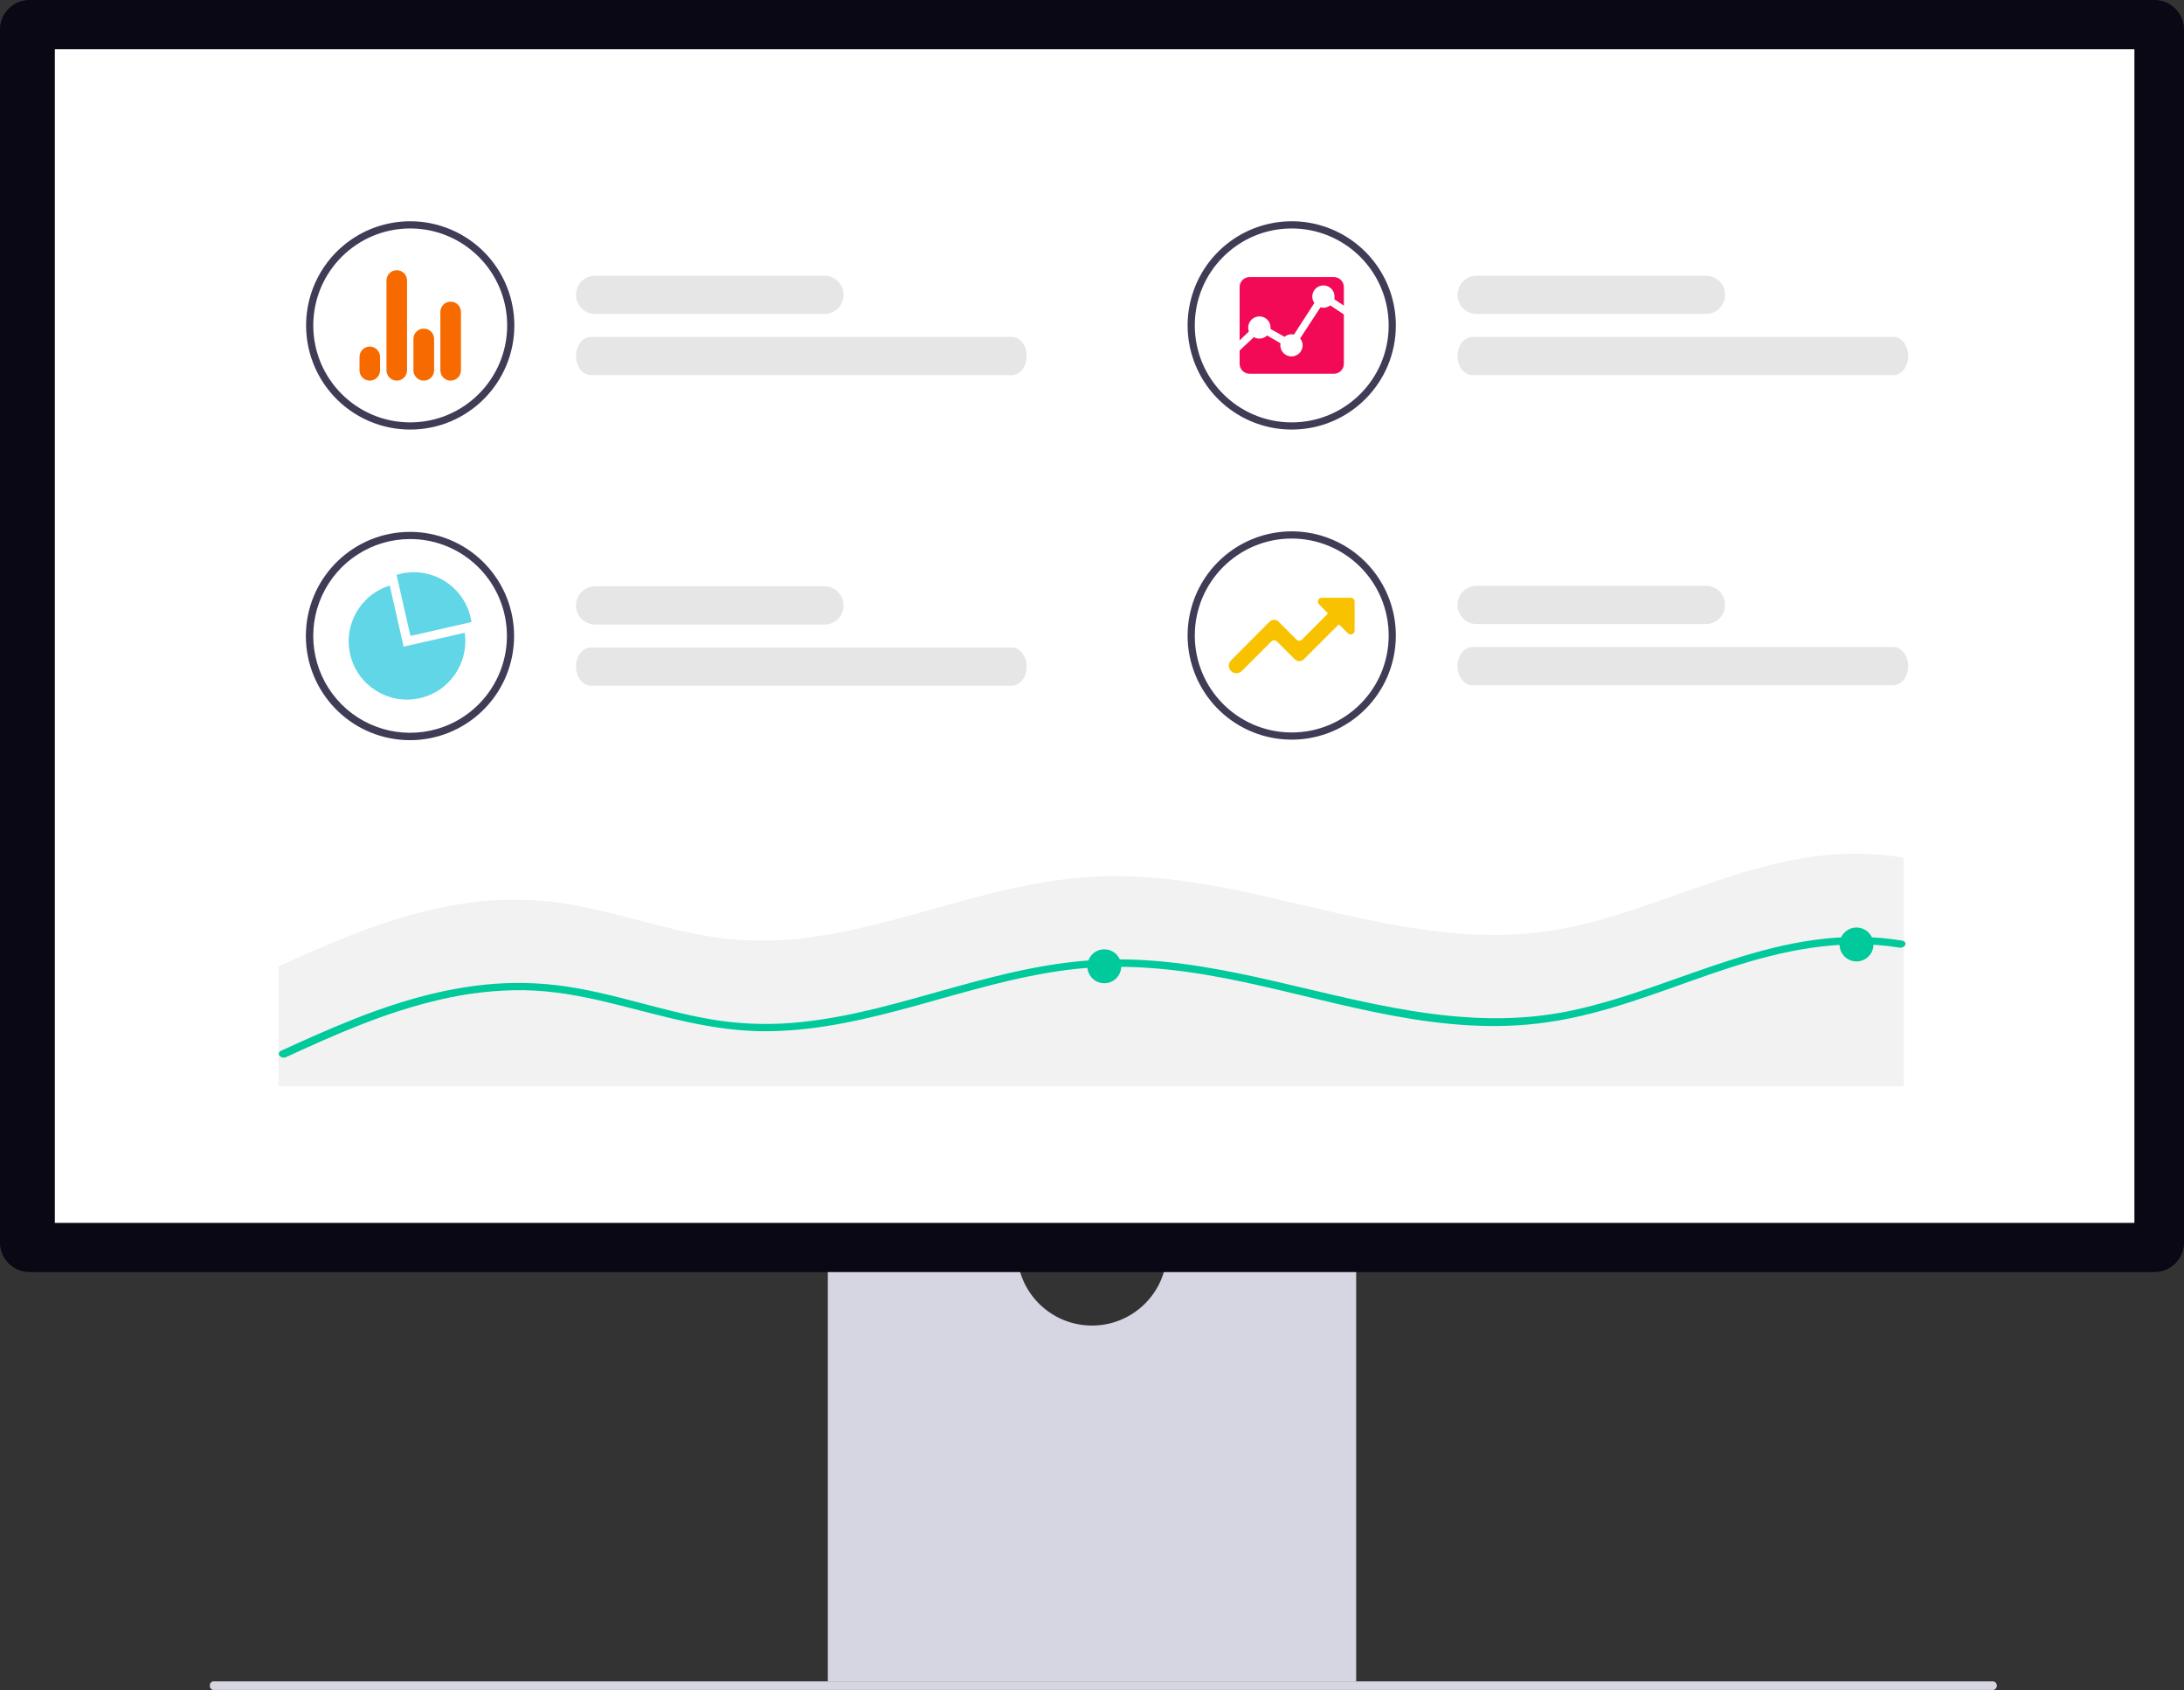 <svg xmlns="http://www.w3.org/2000/svg" xmlns:xlink="http://www.w3.org/1999/xlink" width="800px" height="619px" viewBox="0 0 800 619"><rect x="0" y="0" width="800" height="619" fill="#333333" stroke="none"/><title>undraw_data-points_uc3j</title><g id="Page-1" stroke="none" stroke-width="1" fill="none" fill-rule="evenodd"><g fill-rule="nonzero"><path d="M76.852,617.292 C76.789,618.087 77.372,618.789 78.166,618.867 L730.15,618.867 C730.913,618.731 731.468,618.067 731.468,617.292 C731.468,616.517 730.913,615.853 730.15,615.717 L78.166,615.717 C77.372,615.795 76.789,616.497 76.852,617.292 Z" id="Path" fill="#D6D6E3"></path><path d="M427.195,461.887 C425.236,475.398 413.654,485.421 400.002,485.421 C386.349,485.421 374.767,475.398 372.808,461.887 L303.236,461.887 L303.236,615.718 L496.767,615.718 L496.767,461.887 L427.195,461.887 Z" id="Path" fill="#D6D6E3"></path><path d="M789.214,465.825 L10.789,465.825 C4.833,465.819 0,460.992 0,455.036 L0,10.789 C0,4.833 4.833,0.006 10.789,0 L789.214,0 C795.169,0.008 800,4.834 800,10.789 L800,455.036 C800,460.992 795.167,465.819 789.211,465.825 L789.214,465.825 Z" id="Path" fill="#090814"></path><rect id="Rectangle" fill="#FFFFFF" x="20.088" y="18.003" width="761.747" height="429.819"></rect><g id="Group" transform="translate(112.125, 81.031)"><g transform="translate(0, 0)" id="Shape"><path d="M38.14,76.277 C22.715,76.277 8.808,66.986 2.904,52.734 C-2.999,38.483 0.264,22.079 11.171,11.171 C22.079,0.264 38.483,-2.999 52.734,2.904 C66.986,8.808 76.277,22.715 76.277,38.14 C76.277,59.202 59.202,76.277 38.14,76.277 L38.14,76.277 Z M38.14,2.631 C18.53,2.631 2.631,18.528 2.631,38.138 C2.631,57.749 18.528,73.647 38.138,73.647 C57.749,73.647 73.647,57.751 73.647,38.14 C73.647,18.53 57.75,2.633 38.14,2.632 L38.14,2.631 Z" fill="#3F3D56"></path><path d="M52.953,58.357 C50.874,58.358 49.187,56.674 49.184,54.594 L49.184,33.194 C49.186,31.117 50.869,29.434 52.946,29.431 L52.953,29.431 C55.03,29.433 56.714,31.117 56.716,33.194 L56.716,54.594 C56.714,56.671 55.03,58.355 52.953,58.357 L52.953,58.357 Z M43.129,58.357 C42.123,58.367 41.155,57.976 40.438,57.269 C39.722,56.563 39.316,55.6 39.312,54.594 L39.312,43.067 C39.314,40.99 40.997,39.307 43.074,39.305 L43.128,39.305 C45.205,39.307 46.888,40.99 46.89,43.067 L46.89,54.594 C46.888,56.671 45.206,58.354 43.129,58.357 L43.129,58.357 Z M33.21,58.357 C31.131,58.358 29.444,56.674 29.441,54.594 L29.441,21.685 C29.443,19.608 31.126,17.925 33.203,17.922 L33.21,17.922 C35.287,17.925 36.97,19.608 36.972,21.685 L36.972,54.594 C36.97,56.671 35.287,58.354 33.21,58.357 L33.21,58.357 Z M23.329,58.357 C22.33,58.358 21.372,57.962 20.665,57.256 C19.959,56.549 19.562,55.591 19.563,54.592 L19.563,49.649 C19.563,47.571 21.248,45.887 23.326,45.887 C25.404,45.887 27.088,47.571 27.088,49.649 L27.088,54.591 C27.086,56.668 25.403,58.351 23.326,58.354 L23.329,58.357 Z" fill="#F76A00"></path></g><g transform="translate(98.875, 19.933)" fill="#E6E6E6" id="Path"><path d="M91,14 L7,14 C3.134,14 0,10.866 0,7 C0,3.134 3.134,0 7,0 L91,0 C94.866,0 98,3.134 98,7 C98,10.866 94.866,14 91,14 L91,14 Z"></path><path d="M159.646,36.412 L5.425,36.412 C2.425,36.412 0,33.278 0,29.412 C0,25.546 2.429,22.412 5.425,22.412 L159.646,22.412 C162.646,22.412 165.071,25.546 165.071,29.412 C165.071,33.278 162.642,36.412 159.646,36.412 Z"></path></g></g><g id="Group" transform="translate(435.023, 81.031)"><g><path d="M38.139,76.277 C22.714,76.277 8.807,66.985 2.904,52.734 C-2.999,38.482 0.264,22.078 11.172,11.171 C22.079,0.264 38.483,-2.999 52.735,2.904 C66.986,8.808 76.277,22.715 76.277,38.14 C76.277,59.203 59.202,76.277 38.139,76.277 Z M38.139,2.631 C18.529,2.631 2.631,18.528 2.631,38.139 C2.631,57.749 18.528,73.647 38.138,73.647 C57.749,73.647 73.647,57.751 73.647,38.14 C73.647,28.723 69.906,19.691 63.247,13.032 C56.588,6.373 47.556,2.632 38.139,2.632 L38.139,2.631 Z" id="Shape" fill="#3F3D56"></path><path d="M48.653,31.52 L41.218,42.889 C41.815,43.614 42.14,44.525 42.137,45.464 C42.102,47.698 40.281,49.491 38.047,49.491 C35.812,49.491 33.991,47.698 33.956,45.464 C33.958,45.201 33.982,44.938 34.027,44.679 L29.12,41.821 C27.819,43.081 25.842,43.33 24.268,42.433 L19.047,47.324 L19.047,52.2 C19.053,54.205 20.675,55.83 22.68,55.84 L53.592,55.84 C55.6,55.831 57.226,54.205 57.235,52.197 L57.235,34.119 L52.241,30.798 C51.224,31.588 49.896,31.855 48.653,31.52 L48.653,31.52 Z" id="Path" fill="#F20A57"></path><path d="M26.284,34.818 C28.544,34.818 30.375,36.65 30.375,38.909 L30.375,38.909 L30.375,39.435 L35.494,42.301 C36.225,41.702 37.14,41.375 38.085,41.375 C38.383,41.377 38.68,41.409 38.972,41.469 L46.423,29.935 C45.404,28.499 45.422,26.572 46.468,25.155 C47.514,23.739 49.351,23.154 51.023,23.705 C52.695,24.256 53.824,25.818 53.823,27.579 C53.823,27.904 53.786,28.228 53.713,28.545 L57.238,30.9 L57.238,24.077 C57.229,22.069 55.603,20.443 53.595,20.434 L22.68,20.434 C20.673,20.443 19.049,22.07 19.045,24.077 L19.045,43.62 L22.453,40.354 C21.989,39.101 22.168,37.7 22.932,36.603 C23.696,35.506 24.949,34.853 26.285,34.854 L26.284,34.818 Z" id="Path" fill="#F20A57"></path></g><g transform="translate(98.876, 19.933)" fill="#E6E6E6" id="Path"><path d="M91,14 L7,14 C3.134,14 0,10.866 0,7 C0,3.134 3.134,0 7,0 L91,0 C94.866,0 98,3.134 98,7 C98,10.866 94.866,14 91,14 L91,14 Z"></path><path d="M159.646,36.412 L5.425,36.412 C2.425,36.412 0,33.278 0,29.412 C0,25.546 2.429,22.412 5.425,22.412 L159.646,22.412 C162.646,22.412 165.071,25.546 165.071,29.412 C165.071,33.278 162.642,36.412 159.646,36.412 Z"></path></g></g><g id="Group" transform="translate(112.039, 194.775)"><g transform="translate(0, -0)"><path d="M45.508,0.719 C43.094,0.236 40.638,-0.005 38.176,7.9411732e-05 C17.831,-0.02 1.052,15.934 0.047,36.255 C-0.957,56.576 14.167,74.106 34.416,76.092 C54.664,78.078 72.906,63.819 75.868,43.69 C78.831,23.561 65.47,4.651 45.508,0.719 L45.508,0.719 Z M48.085,72.159 C34.761,76.035 20.4,71.786 11.33,61.284 C2.26,50.781 0.148,35.955 5.922,23.337 C11.697,10.719 24.3,2.627 38.176,2.627 C39.225,2.627 40.264,2.677 41.293,2.757 C58.292,4.262 71.81,17.656 73.473,34.64 C75.135,51.624 64.47,67.385 48.086,72.157 L48.085,72.159 Z" id="Shape" fill="#3F3D56"></path><path d="M60.357,31.391 C57.735,19.899 46.303,12.701 34.806,15.304 C34.267,15.427 33.706,15.578 33.216,15.73 L38.307,38.101 L60.678,33.019 C60.584,32.498 60.48,31.93 60.357,31.391 Z" id="Path" fill="#60D6E6"></path><path d="M58.19,36.946 L35.81,42.028 L30.728,19.657 C19.866,23.018 13.541,34.3 16.341,45.321 C19.142,56.341 30.085,63.235 41.234,61.003 C52.384,58.771 59.829,48.195 58.171,36.946 L58.19,36.946 Z" id="Path" fill="#60D6E6"></path></g><g transform="translate(98.961, 19.932)" fill="#E6E6E6" id="Path"><path d="M91,14 L7,14 C3.134,14 0,10.866 0,7 C0,3.134 3.134,0 7,0 L91,0 C94.866,0 98,3.134 98,7 C98,10.866 94.866,14 91,14 L91,14 Z"></path><path d="M159.646,36.412 L5.425,36.412 C2.425,36.412 0,33.278 0,29.412 C0,25.546 2.429,22.412 5.425,22.412 L159.646,22.412 C162.646,22.412 165.071,25.546 165.071,29.412 C165.071,33.278 162.642,36.412 159.646,36.412 Z"></path></g></g><g id="Group" transform="translate(435.02, 194.584)"><g><path d="M38.144,76.277 C22.718,76.279 8.81,66.988 2.906,52.737 C-2.999,38.486 0.263,22.081 11.17,11.173 C22.077,0.265 38.482,-2.999 52.733,2.904 C66.985,8.807 76.277,22.714 76.277,38.14 C76.277,59.201 59.205,76.274 38.144,76.277 Z M38.144,2.631 C18.534,2.631 2.636,18.528 2.636,38.139 C2.636,57.749 18.533,73.647 38.143,73.647 C57.754,73.647 73.652,57.751 73.652,38.14 C73.652,28.723 69.911,19.691 63.252,13.032 C56.593,6.373 47.561,2.632 38.144,2.632 L38.144,2.631 Z" id="Shape" fill="#3F3D56"></path><path d="M17.877,51.964 C16.756,51.964 15.746,51.289 15.316,50.254 C14.887,49.219 15.123,48.027 15.914,47.233 L30.006,33.102 C30.448,32.654 31.052,32.402 31.681,32.402 L31.681,32.402 C32.31,32.4 32.913,32.65 33.356,33.095 L39.891,39.63 C40.157,39.898 40.519,40.047 40.896,40.046 L40.896,40.046 C41.272,40.046 41.632,39.896 41.896,39.629 L51.123,30.386 C51.212,30.297 51.262,30.177 51.262,30.051 C51.262,29.925 51.212,29.805 51.123,29.716 L48.138,26.736 C47.731,26.33 47.609,25.72 47.828,25.189 C48.047,24.658 48.564,24.311 49.138,24.309 L59.738,24.309 C60.12,24.305 60.487,24.454 60.758,24.723 C61.028,24.992 61.179,25.359 61.177,25.74 L61.177,36.34 C61.177,36.915 60.831,37.433 60.3,37.653 C59.769,37.873 59.158,37.752 58.751,37.345 L55.761,34.355 C55.672,34.266 55.552,34.216 55.426,34.216 C55.3,34.216 55.18,34.266 55.091,34.355 L42.597,46.834 C42.154,47.279 41.551,47.529 40.923,47.527 L40.923,47.527 C40.294,47.529 39.691,47.279 39.248,46.833 L32.709,40.294 C32.147,39.757 31.262,39.757 30.699,40.294 L19.842,51.151 C19.322,51.674 18.615,51.967 17.877,51.964 Z" id="Path" fill="#F9C200"></path></g><g transform="translate(98.879, 19.934)" fill="#E6E6E6" id="Path"><path d="M91,14 L7,14 C3.134,14 0,10.866 0,7 C0,3.134 3.134,0 7,0 L91,0 C94.866,0 98,3.134 98,7 C98,10.866 94.866,14 91,14 L91,14 Z"></path><path d="M159.646,36.412 L5.425,36.412 C2.425,36.412 0,33.278 0,29.412 C0,25.546 2.429,22.412 5.425,22.412 L159.646,22.412 C162.646,22.412 165.071,25.546 165.071,29.412 C165.071,33.278 162.642,36.412 159.646,36.412 Z"></path></g></g><circle id="Oval" fill="#6C63FF" cx="170.968" cy="358.229" r="6.208"></circle><g id="Group" transform="translate(102.018, 312.606)"><path d="M595.366,1.796 L595.366,85.245 L0,85.245 L0,41.308 C4.123,39.419 8.27,37.539 12.455,35.72 C30.328,27.92 49.455,20.62 70.31,17.911 C80.217,16.599 90.249,16.509 100.178,17.645 C110.64,18.878 120.654,21.445 130.569,24.031 C140.346,26.585 150.149,29.219 160.375,30.701 C170.395,32.097 180.549,32.241 190.604,31.127 C209.748,29.078 227.733,23.588 245.644,18.622 C263.667,13.629 282.238,8.91 301.744,8.289 C321,7.668 340.019,10.914 358.291,14.941 C395.545,23.141 433.583,35.313 473.03,26.967 C513.086,18.506 549.93,-5.92 594.32,1.326 C594.71,1.367 595.076,1.532 595.366,1.796 L595.366,1.796 Z" id="Path" fill="#F2F2F2"></path><path d="M595.675,33.754 C595.16,34.318 594.382,34.562 593.637,34.393 C588.307,33.524 582.91,33.126 577.51,33.204 C533.861,33.754 500.301,58.836 457.621,62.587 C419.141,65.966 382.921,52.609 346.74,45.629 C327.94,42.001 308.558,40.077 289.212,42.543 C270.012,44.982 251.999,50.587 233.912,55.563 C216.492,60.352 198.389,64.805 179.528,65.026 C158.791,65.274 140.116,59.172 120.882,54.526 C110.882,52.105 100.617,50.189 90.018,50.003 C79.781,49.904 69.569,51.032 59.601,53.364 C39.162,58.003 20.748,66.264 2.819,74.481 C2.49,74.638 2.126,74.707 1.763,74.681 C1.067,74.671 0.437,74.264 0.144,73.632 C-0.007,73.013 0.34,72.382 0.944,72.179 L1.764,71.807 C5.877,69.918 10.014,68.038 14.189,66.219 C32.019,58.419 51.104,51.119 71.903,48.41 C81.788,47.097 91.796,47.008 101.703,48.144 C112.14,49.377 122.13,51.944 132.02,54.53 C141.774,57.084 151.552,59.718 161.753,61.2 C171.748,62.597 181.878,62.74 191.909,61.626 C211.009,59.577 228.948,54.087 246.815,49.121 C264.794,44.128 283.315,39.409 302.777,38.788 C321.986,38.167 340.959,41.413 359.187,45.44 C396.35,53.64 434.296,65.812 473.646,57.467 C513.605,49.006 550.358,24.58 594.641,31.826 C595.03,31.867 595.396,32.032 595.685,32.296 C596.076,32.705 596.072,33.35 595.675,33.754 L595.675,33.754 Z" id="Path" fill="#00C99C"></path><circle id="Oval" fill="#00C99C" cx="302.483" cy="41.248" r="6.208"></circle><circle id="Oval" fill="#00C99C" cx="578.02" cy="33.266" r="6.208"></circle></g></g></g></svg>